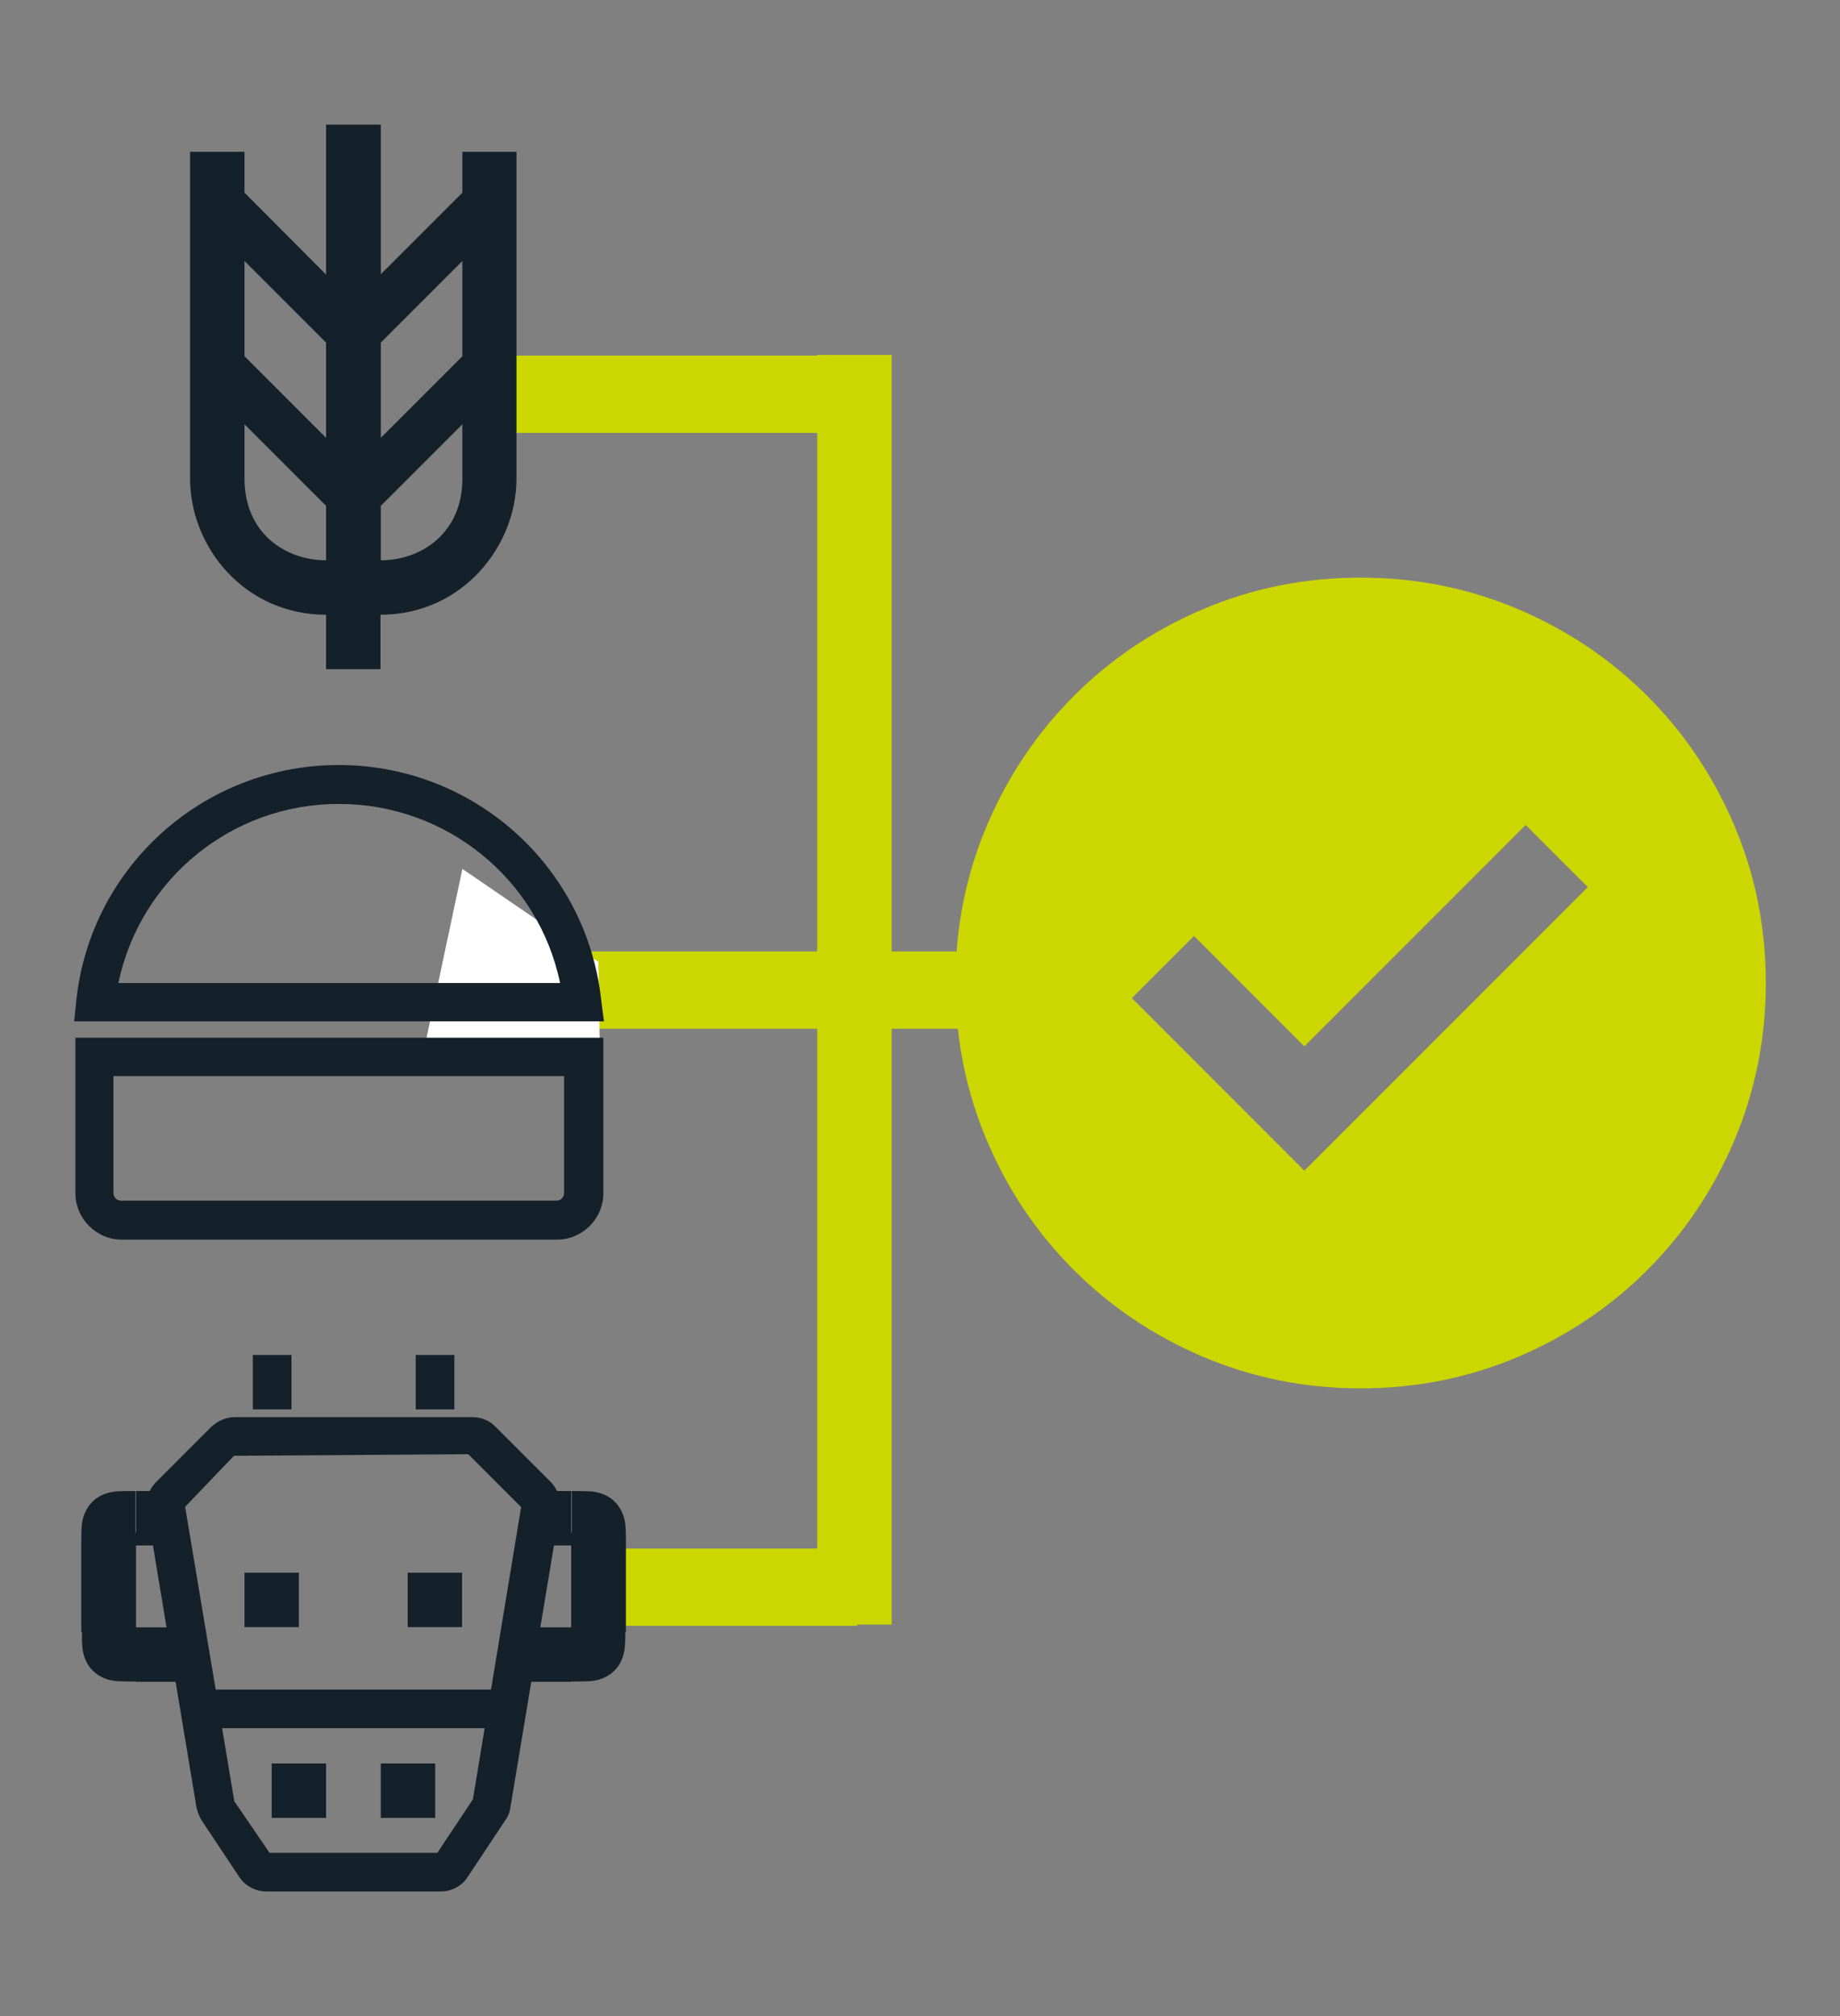 <?xml version="1.0" encoding="utf-8"?>
<!-- Generator: Adobe Illustrator 28.3.0, SVG Export Plug-In . SVG Version: 6.00 Build 0)  -->
<svg version="1.1" id="Ebene_1" xmlns="http://www.w3.org/2000/svg" xmlns:xlink="http://www.w3.org/1999/xlink" x="0px" y="0px"
	 viewBox="0 0 595.3 652" enable-background="new 0 0 595.3 652" xml:space="preserve">
<rect x="0" y="0" width="595.3" height="652" fill="#808080" stroke="none"/>
<g id="betriebe">
	<g>
		<g>
			<line fill="none" x1="178.9" y1="320.2" x2="317.9" y2="320.2"/>
			<rect x="178.9" y="307.7" fill="#CCD600" width="139" height="25"/>
		</g>
		<g>
			<line fill="none" x1="158.7" y1="127.5" x2="277.3" y2="127.5"/>
			<rect x="158.7" y="115" fill="#CCD600" width="118.6" height="25"/>
		</g>
		<path fill="#14212B" d="M149.6,49.1v13.2l-26.4,26.4V40.3h-17.7v48.5L79.1,62.3V49.1H61.5v105.7c0,22.1,17.6,44,44,44v17.6h17.6
			v-17.6c26.4,0,44-22.1,44-44V49.1L149.6,49.1L149.6,49.1z M105.5,181.2c-13.2,0-26.4-8.8-26.4-26.4v-17.6l26.4,26.4V181.2z
			 M105.5,141.6l-26.4-26.4V84.4l26.4,26.4V141.6z M123.2,110.8l26.4-26.4v30.8l-26.4,26.4C123.2,141.6,123.2,110.8,123.2,110.8z
			 M123.2,181.2v-17.6l26.4-26.4v17.6C149.6,172.3,136.4,181.2,123.2,181.2z"/>
		<g>
			<line fill="none" x1="201" y1="513.3" x2="277.3" y2="513.3"/>
			<rect x="201" y="500.8" fill="#CCD600" width="76.3" height="25"/>
		</g>
		<polygon fill="#FFFFFF" points="194,335.8 193.6,311.1 149.6,281 136.5,342.7 		"/>
		<g>
			<path fill="#14212B" d="M180.1,400.9H39.4c-8.2,0-15-6.8-15-15v-50.3h170.8v50.3C195.2,394.1,188.5,400.9,180.1,400.9z M36.7,348
				v37.8c0,1.5,1.2,2.5,2.5,2.5H180c1.5,0,2.5-1.2,2.5-2.5V348H36.7z M195.4,330.3H24l0.7-6.9c4.7-43.3,41.3-76,84.9-76
				s80.2,32.7,84.9,76L195.4,330.3z M38.3,317.9h142.9c-6.9-33.4-36.6-57.9-71.5-57.9C74.9,259.9,45.3,284.4,38.3,317.9z"/>
		</g>
		<g>
			<g>
				<path fill="#14212B" d="M142.5,611.7H86.2c-3.5,0-6.9-1.8-8.8-4.7l-12.1-18.2c-0.8-1.2-1.3-2.7-1.7-4.1l-16-96.2
					c-0.6-3.4,0.5-6.8,2.9-9.2l17.8-17.8c2.1-1.9,4.7-3.2,7.5-3.2h77.1c2.8,0,5.5,1.1,7.5,3.2l17.7,17.7c2.4,2.4,3.5,5.9,3,9.3
					l-16,96.2c-0.2,1.5-0.8,2.9-1.7,4.1L151.3,607C149.4,610,146.1,611.7,142.5,611.7z M87.7,600.1L87.7,600.1L87.7,600.1z
					 M87.2,599.2h54.3l11.5-17.3l15.6-94.5l-17.1-17.1l-75.8,0.5l-15.8,16.5l15.9,95.2L87.2,599.2z M59.5,488L59.5,488
					C59.3,488.1,59.5,488,59.5,488z"/>
			</g>
			<g>
				<rect x="131.9" y="508.6" fill="#14212B" width="17.6" height="17.6"/>
			</g>
			<g>
				<rect x="123.2" y="570.3" fill="#14212B" width="17.6" height="17.6"/>
			</g>
			<g>
				<rect x="87.9" y="570.3" fill="#14212B" width="17.6" height="17.6"/>
			</g>
			<g>
				<rect x="79.1" y="508.6" fill="#14212B" width="17.6" height="17.6"/>
			</g>
			<g>
				<rect x="61.5" y="546.4" fill="#14212B" width="105.7" height="12.5"/>
			</g>
			<g>
				<rect x="134.5" y="438.2" fill="#14212B" width="12.5" height="17.6"/>
			</g>
			<g>
				<rect x="81.8" y="438.2" fill="#14212B" width="12.5" height="17.6"/>
			</g>
			<g>
				<path fill="#14212B" d="M184.8,526.3h-17.6v17.6h17.6V526.3z M184.8,482.2h-8.8v17.6h8.8V482.2z M184.8,499.9c1.1,0,2.1,0,2.8,0
					s1.2,0,1.6,0.1c0.4,0,0.2,0-0.1-0.1c-0.4-0.1-1.2-0.4-2.1-1.1c-0.5-0.4-0.8-0.7-1.1-1.2c-0.4-0.5-0.5-0.8-0.7-1.2
					c-0.2-0.6-0.4-1.1-0.4-1c0,0,0,0.2,0,0.8s0,1.2,0,2.2h17.7c0-1.6,0-3.6-0.2-5.5c-0.2-1.8-1-5.2-4-7.8c-2.7-2.3-5.9-2.7-7.4-2.8
					c-1.7-0.1-3.9-0.1-5.9-0.1v17.6H184.8z M184.8,498.4v29.3h17.7v-29.3H184.8z M184.8,527.7c0,1,0,1.6,0,2.2s0,0.8,0,0.8
					c0,0.1,0-0.4,0.4-1c0.1-0.4,0.4-0.7,0.7-1.2c0.4-0.5,0.7-0.8,1.1-1.2c0.8-0.7,1.7-1,2.1-1.1c0.4-0.1,0.5-0.1,0.1-0.1
					c-0.2,0-0.7,0-1.6,0.1c-0.7,0-1.6,0-2.8,0v17.6c2.1,0,4.1,0,5.9-0.1c1.6-0.1,4.7-0.5,7.4-2.8c3-2.5,3.8-5.9,4-7.8
					c0.2-1.7,0.2-3.9,0.2-5.5H184.8z"/>
			</g>
			<g>
				<path fill="#14212B" d="M44,526.3h17.6v17.6H44V526.3z M44,482.2h8.8v17.6H44V482.2z M44,499.9c-1.1,0-2.1,0-2.8,0
					c-0.7,0-1.2,0-1.6,0.1c-0.4,0-0.2,0,0.1-0.1c0.4-0.1,1.2-0.4,2.1-1.1c0.5-0.4,0.8-0.7,1.1-1.2c0.4-0.5,0.5-0.8,0.7-1.2
					c0.2-0.6,0.4-1.1,0.4-1c0,0,0,0.2,0,0.8s0,1.2,0,2.2H26.3c0-1.6,0-3.6,0.2-5.5c0.2-1.8,1-5.2,4-7.8c2.7-2.3,5.9-2.7,7.4-2.8
					c1.7-0.1,3.9-0.1,5.9-0.1v17.6H44z M44,498.4v29.3H26.3v-29.3H44z M44,527.7c0,1,0,1.6,0,2.2s0,0.8,0,0.8c0,0.1,0-0.4-0.4-1
					c-0.1-0.4-0.4-0.7-0.7-1.2c-0.4-0.5-0.7-0.8-1.1-1.2c-0.8-0.7-1.7-1-2.1-1.1c-0.4-0.1-0.5-0.1-0.1-0.1c0.2,0,0.7,0,1.6,0.1
					c0.7,0,1.6,0,2.8,0v17.6c-2.1,0-4.1,0-5.9-0.1c-1.6-0.1-4.7-0.5-7.4-2.8c-3-2.5-3.8-5.9-4-7.8c-0.2-1.7-0.2-3.9-0.2-5.5H44z"/>
			</g>
		</g>
		<g>
			<line fill="none" x1="276.4" y1="114.8" x2="276.4" y2="525.4"/>
			<rect x="264.4" y="114.8" fill="#CCD600" width="24.1" height="410.6"/>
		</g>
		<path fill="#CCD600" d="M422,378.6l91.7-91.7l-20.1-20.1L422,338.4l-35.7-35.7l-20.1,20.1L422,378.6z M440.2,449
			c-18.1,0-35.2-3.5-51.2-10.3c-15.9-6.8-29.8-16.2-41.6-28s-21.2-25.6-28-41.6c-6.8-15.9-10.3-33-10.3-51.2
			c0-18.1,3.5-35.2,10.3-51.2c6.8-15.9,16.2-29.8,28-41.6s25.6-21.2,41.6-28c15.9-6.8,33-10.3,51.2-10.3c18.2,0,35.2,3.5,51.2,10.3
			c15.9,6.8,29.8,16.2,41.6,28s21.2,25.7,28,41.6c6.8,15.9,10.3,33,10.3,51.2c0,18.1-3.5,35.2-10.3,51.2
			c-6.8,15.9-16.2,29.8-28,41.6s-25.7,21.2-41.6,28C475.4,445.5,458.4,449,440.2,449z"/>
	</g>
</g>
</svg>
